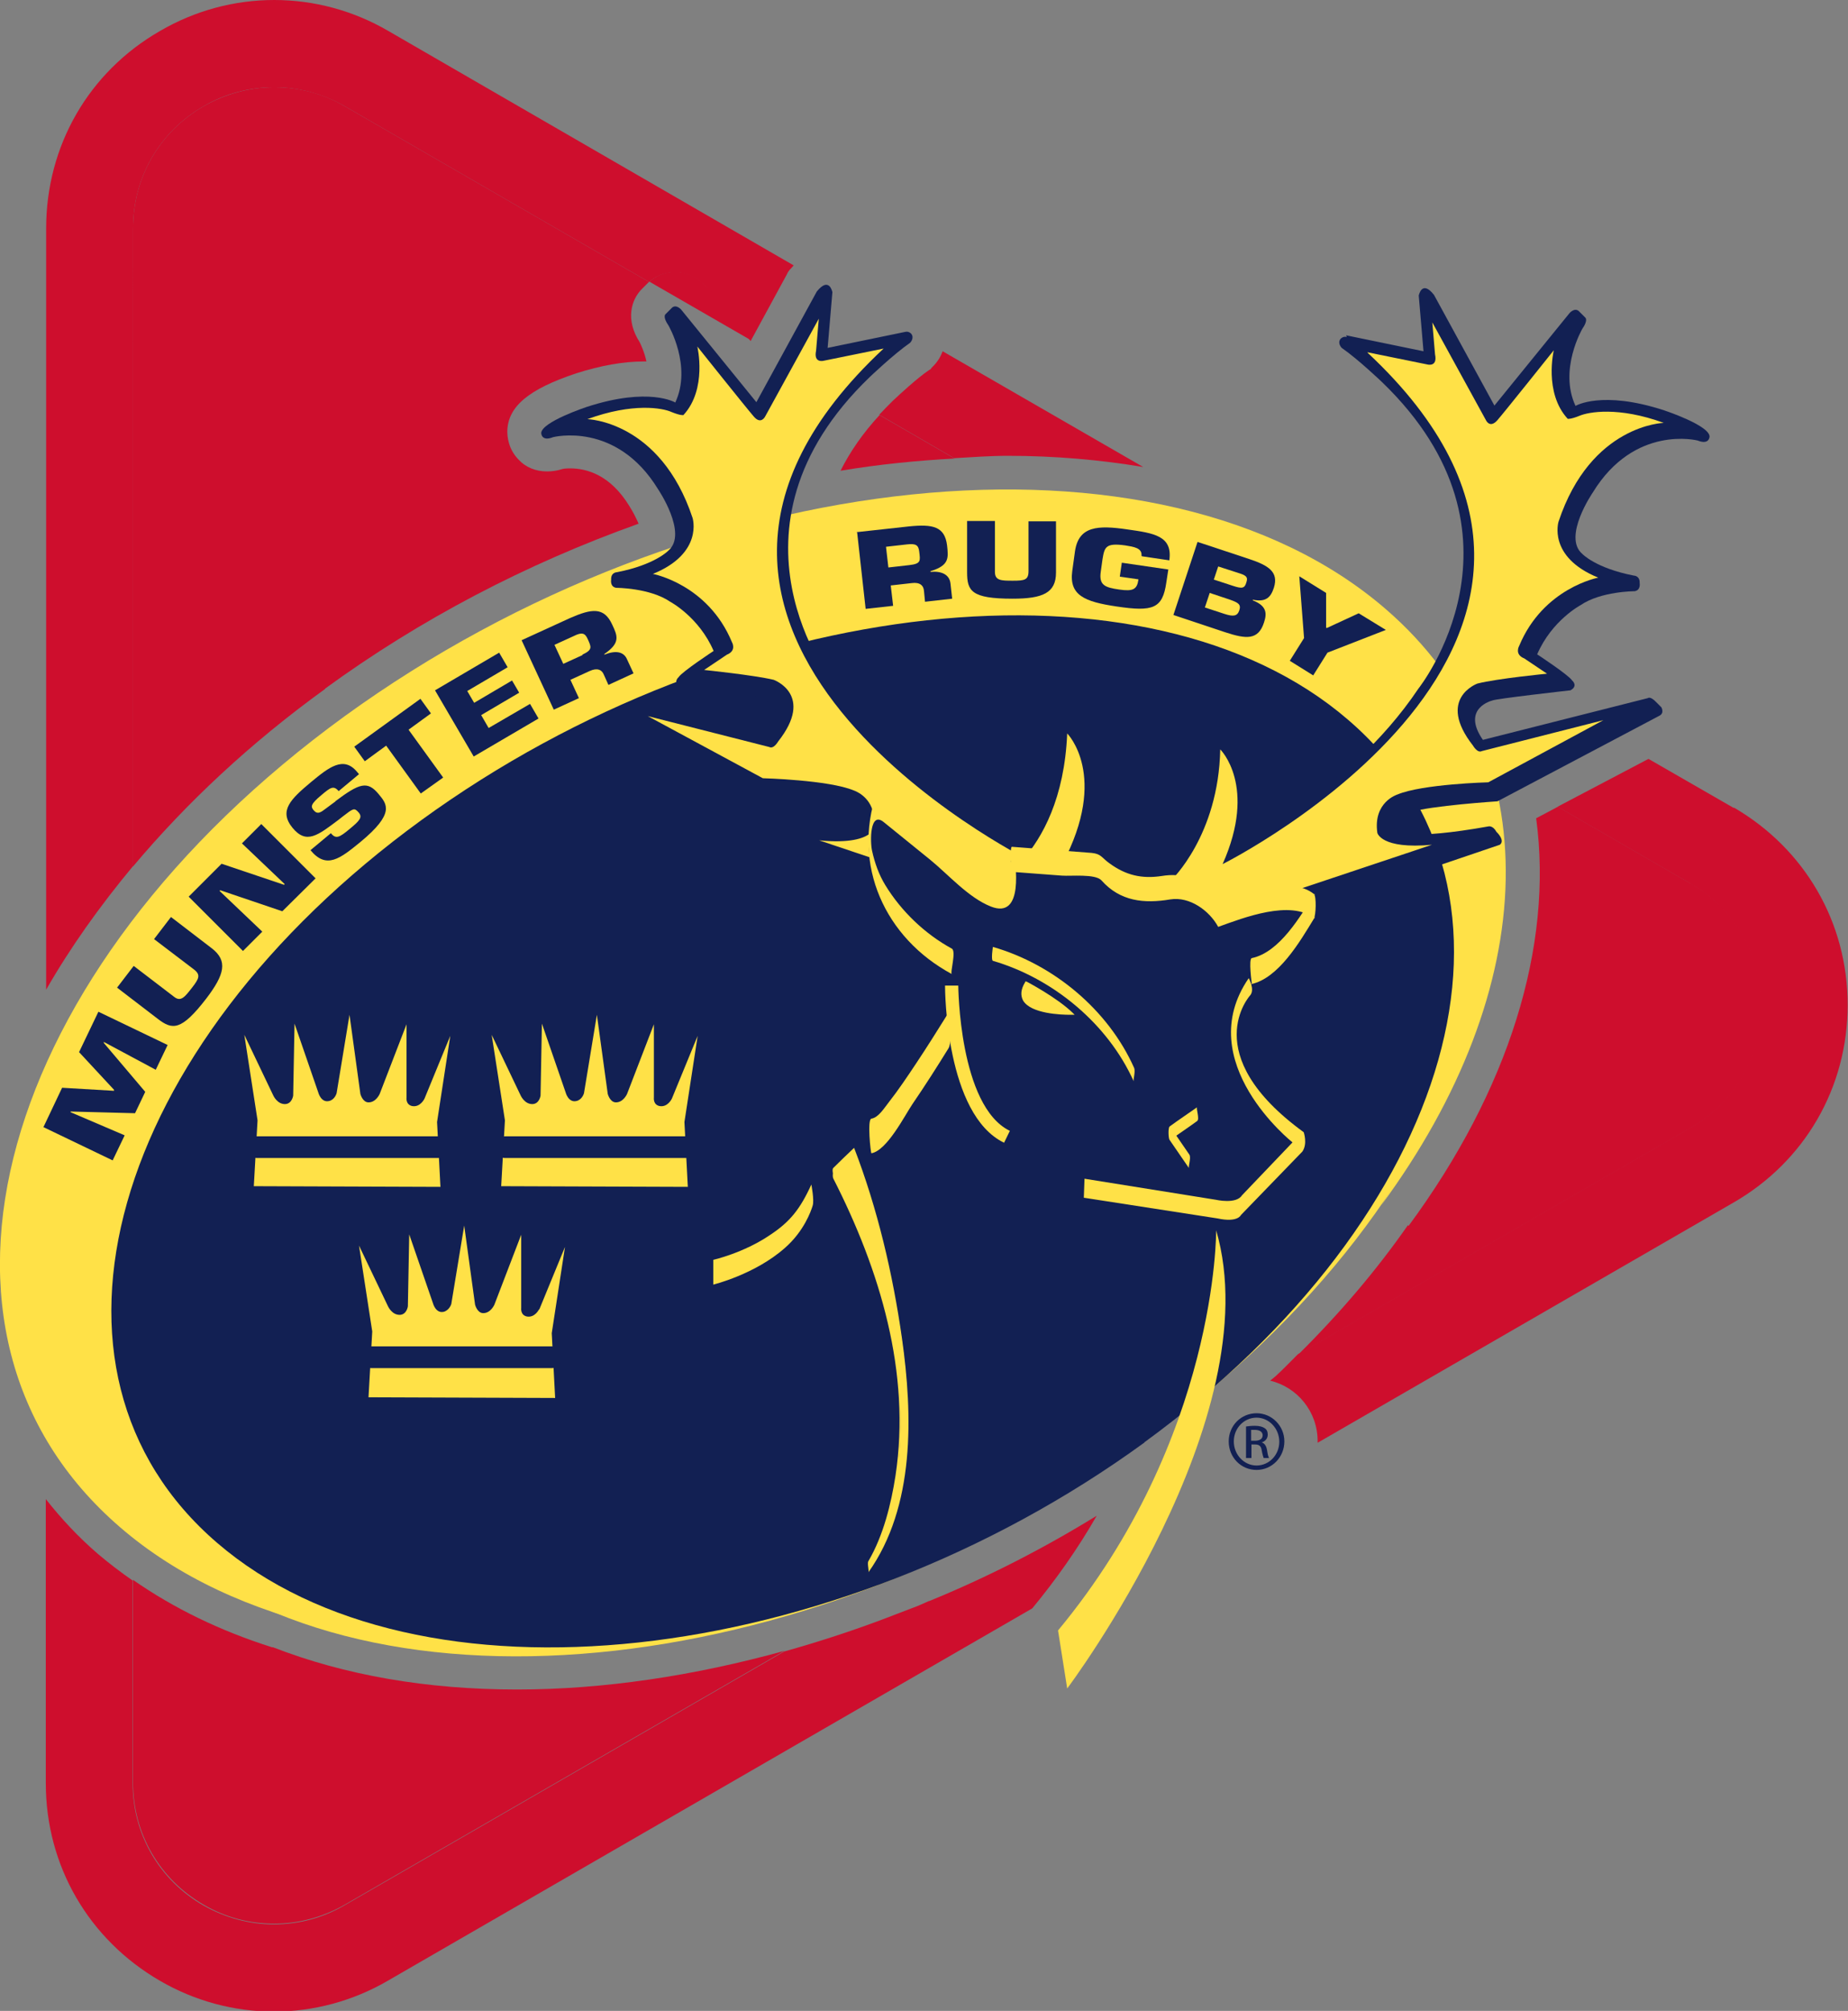 <?xml version="1.0" encoding="UTF-8"?><svg xmlns="http://www.w3.org/2000/svg" viewBox="0 0 54.46 59.25"><rect x="0" y="0" width="54.46" height="59.25" fill="#808080" stroke="none"/><defs><style>.d{fill:none;}.e{fill:#fff;}.f{fill:#ffe147;}.g{fill:#ce0e2d;}.h{fill:#122053;}</style></defs><g id="a"/><g id="b"><g id="c"><g><g><polygon class="e" points="22.13 10.04 22.13 10.04 22.13 10.04 22.13 10.04"/><path class="g" d="M28.13,13.51l-2.21-1.28c-.49,.53-.87,1.08-1.15,1.64,1.14-.19,2.26-.3,3.36-.36Z"/><path class="g" d="M9.58,20.29c2.8-2.04,5.91-3.67,9.24-4.86-.07-.16-.17-.36-.28-.53-.56-.91-1.25-1.1-1.74-1.1-.11,0-.2,.01-.23,.02-.15,.05-.3,.07-.45,.07-.33,0-.63-.12-.84-.35-.31-.32-.33-.69-.33-.84,.02-.72,.62-1.23,2.03-1.7,.72-.23,1.39-.35,1.99-.35h.08c-.06-.28-.17-.51-.2-.57-.42-.65-.26-1.25,.08-1.58l.19-.19h.01L10.16,3.13c-.65-.38-1.37-.56-2.08-.56s-1.43,.19-2.08,.56c-1.3,.75-2.08,2.1-2.08,3.6V25.53c1.57-1.87,3.46-3.64,5.66-5.23Z"/><path class="g" d="M49.82,26.03l-3.91-2.26-.64,.34c.51,3.78-.81,8.01-3.76,12.01l-.02-.02c-.92,1.32-2,2.59-3.22,3.8l11.56-6.67c1.3-.75,2.08-2.1,2.08-3.6s-.78-2.85-2.08-3.6Z"/><path class="g" d="M8.03,48.54c-1.55-.49-2.92-1.16-4.11-1.99v5.97c0,1.5,.78,2.85,2.08,3.6,.65,.38,1.36,.56,2.08,.56s1.43-.19,2.08-.56l12.96-7.48c-2.67,.74-5.35,1.14-7.88,1.14-2.66,0-5.08-.42-7.21-1.25Z"/><path class="g" d="M51.1,23.81l-2.52-1.45-2.68,1.41,3.91,2.26c1.3,.75,2.08,2.1,2.08,3.6s-.78,2.85-2.08,3.6l-11.56,6.67c-.22,.22-.43,.44-.66,.65l-.06,.05-.05,.04s-.03,.03-.05,.04c.8,.19,1.4,.91,1.4,1.78,0,.02,0,.04,0,.05l12.26-7.08c2.1-1.21,3.36-3.39,3.36-5.82s-1.26-4.6-3.36-5.82Z"/><path class="g" d="M27.38,47.17l-.11,.05-.23,.1c-.23,.09-.45,.17-.68,.26l-.05,.02c-1.06,.41-2.13,.76-3.2,1.06l-12.96,7.48c-.65,.38-1.37,.56-2.08,.56s-1.43-.19-2.08-.56c-1.3-.75-2.08-2.1-2.08-3.6v-5.97c-.36-.25-.7-.51-1.03-.79-.58-.5-1.08-1.04-1.53-1.61v8.37c0,2.43,1.26,4.6,3.36,5.82,1.03,.6,2.19,.91,3.36,.91s2.33-.31,3.36-.91l18.99-10.97c.71-.86,1.35-1.77,1.9-2.73-1.56,.96-3.21,1.81-4.95,2.52Z"/><path class="g" d="M27.45,10.86l-.08,.05c-.34,.23-.88,.73-1.06,.9-.14,.14-.27,.27-.4,.41l2.21,1.28c.53-.03,1.06-.07,1.58-.07,1.4,0,2.73,.12,3.99,.33l-5.91-3.41c-.06,.16-.15,.31-.28,.44l-.07,.07Z"/><path class="g" d="M3.92,6.73c0-1.5,.78-2.85,2.08-3.6,.65-.38,1.37-.56,2.08-.56s1.43,.19,2.08,.56l8.97,5.18,.02-.02,.04-.03c.2-.16,.45-.24,.7-.24,.51,0,.85,.34,.96,.47l1.27,1.56h0l1.06-1.95,.04-.08,.05-.07s.08-.08,.12-.13L11.44,.91c-1.03-.6-2.19-.91-3.36-.91s-2.33,.31-3.36,.91C2.61,2.12,1.36,4.3,1.36,6.73V29.16c.71-1.24,1.57-2.45,2.56-3.64V6.73Z"/><path class="g" d="M20.86,8.48c-.11-.13-.45-.47-.96-.47-.26,0-.5,.08-.7,.24l-.04,.03-.02,.02,3,1.73-1.27-1.56Z"/></g><g><path class="f" d="M34.61,41.8c-9.75,7.52-23.02,9.26-29.65,3.87C-1.66,40.29,.88,29.83,10.63,22.31c9.75-7.52,23.02-9.25,29.65-3.87,6.62,5.38,4.08,15.84-5.67,23.36Z"/><path class="h" d="M33.73,42.5c-9.21,6.7-21.44,8.03-27.33,2.96-5.89-5.06-3.19-14.59,6.01-21.29,9.21-6.7,21.44-8.03,27.32-2.96,5.89,5.06,3.19,14.59-6.01,21.29Z"/><path class="f" d="M5.42,45.64c-6.12-5.26-3.31-15.19,6.29-22.17,9.59-6.98,22.33-8.38,28.45-3.12,4.25,3.66,4.19,9.56,.54,15.17,4.7-6.37,5.05-13.34,.13-17.58-6.64-5.73-20.37-4.31-30.67,3.16C-.13,28.58-3.1,39.28,3.54,45c1.69,1.46,3.85,2.45,6.29,3-1.68-.53-3.18-1.31-4.41-2.37Z"/><path class="f" d="M12.51,32.37s-.12,.26-.36,.22c-.2-.04-.17-.25-.17-.25v-2.16l-.79,2.05s-.11,.26-.34,.25c-.17-.01-.23-.25-.23-.25l-.32-2.33-.38,2.31s-.05,.19-.22,.23c-.24,.06-.32-.25-.32-.25l-.7-2.03-.04,2.12s-.03,.23-.22,.25c-.25,.02-.37-.26-.37-.26l-.85-1.78,.39,2.52-.11,1.94,5.5,.02-.1-1.91,.39-2.54-.76,1.85Z"/><path class="h" d="M12.9,34.12H7.58c-.17,0-.32-.14-.32-.32s.14-.32,.32-.32h5.32c.17,0,.32,.14,.32,.32s-.14,.32-.32,.32Z"/><path class="f" d="M19.8,32.37s-.12,.26-.36,.22c-.2-.04-.17-.25-.17-.25v-2.16l-.79,2.05s-.11,.26-.34,.25c-.17-.01-.23-.25-.23-.25l-.32-2.33-.38,2.31s-.05,.19-.22,.23c-.24,.06-.32-.25-.32-.25l-.7-2.03-.04,2.12s-.03,.23-.22,.25c-.25,.02-.37-.26-.37-.26l-.85-1.78,.39,2.52-.11,1.94,5.5,.02-.1-1.91,.39-2.54-.76,1.85Z"/><path class="f" d="M15.89,38.57s-.12,.26-.36,.22c-.2-.04-.17-.25-.17-.25v-2.16l-.79,2.06s-.11,.26-.34,.25c-.17-.01-.23-.25-.23-.25l-.32-2.33-.38,2.31s-.05,.18-.22,.23c-.24,.06-.32-.25-.32-.25l-.7-2.03-.04,2.12s-.03,.23-.22,.25c-.25,.02-.37-.26-.37-.26l-.85-1.78,.39,2.53-.11,1.94,5.5,.02-.1-1.91,.39-2.54-.76,1.85Z"/><g><path class="h" d="M39.67,9.88l2.28,.47-.14-1.64s.09-.48,.45-.02l1.78,3.26,2.21-2.72s.14-.17,.27-.07l.2,.2s.09,.07-.09,.33c0,0-.7,1.2-.2,2.27,0,0,.77-.47,2.61,.13,0,0,1.33,.44,1.34,.77,0,0,0,.26-.35,.12,0,0-1.86-.48-3.09,1.53,0,0-.9,1.31-.31,1.81,0,0,.39,.42,1.52,.64,0,0,.18,0,.17,.22,0,0,.04,.21-.15,.24,0,0-.99,0-1.59,.41,0,0-.85,.45-1.28,1.45,0,0,.93,.61,1.03,.77,0,0,.19,.16-.05,.29,0,0-2.23,.25-2.3,.3,0,0-.93,.22-.28,1.16l4.86-1.23s.07-.07,.25,.12l.15,.15s.1,.17-.06,.25l-.17,.09-4.6,2.43s-1.99,.13-2.56,.32c0,0-.45,.09-.5,.59,0,0,.51,.24,2.79-.17,0,0,.13-.04,.24,.16,0,0,.27,.25,.1,.38l-5.45,1.85s.17-.39-.44-.51c0,0-.8-.22-2.37,.45,0,0-.19,.01-.3-.26l.48-1.35s3.57-1.63,5.68-4.78c0,0,3.61-4.52-1.07-9.03,0,0-.7-.67-1.19-1.01,0,0-.14-.14-.03-.27,0,0,.07-.08,.18-.05Z"/><path class="h" d="M25.82,23.72s2.13,1.72,2.87,2.33c.27,.02,.62,.09,1.06,.23,.11-.15,.15-.43,.05-.94l.6,.05-.17-.47s-3.57-1.63-5.67-4.78c0,0-3.62-4.52,1.07-9.03,0,0,.7-.67,1.19-1.01,0,0,.14-.14,.03-.27,0,0-.07-.08-.18-.05l-2.28,.47,.14-1.64s-.09-.48-.46-.02l-1.78,3.26-2.21-2.72s-.14-.17-.27-.07l-.2,.2s-.09,.07,.09,.33c0,0,.7,1.2,.2,2.27,0,0-.77-.47-2.61,.13,0,0-1.33,.44-1.34,.77,0,0,0,.26,.35,.12,0,0,1.86-.48,3.09,1.53,0,0,.89,1.31,.31,1.81,0,0-.39,.42-1.52,.64,0,0-.18,0-.17,.22,0,0-.04,.21,.15,.24,0,0,.99,0,1.59,.41,0,0,.85,.45,1.28,1.45,0,0-.93,.61-1.03,.77,0,0-.19,.16,.05,.29,0,0,2.23,.25,2.3,.3,0,0,.93,.22,.28,1.16l-3.93-.91s0-.06-.19,.13l-.13,.16s-.22,.13-.05,.22c.17,.09,.14,.07,.14,.07l3.73,2.14s1.99,.13,2.56,.32c0,0,.45,.09,.5,.58,0,0-.51,.24-2.79-.17,0,0-.13-.04-.24,.16,0,0-.27,.25-.1,.38l3.66,1.24c-.25-.64-.32-1.4,.01-2.25Z"/></g><path class="f" d="M29.59,33.67c-1.72-.83-1.74-4.48-1.74-4.63h.39s.02,3.55,1.52,4.28l-.17,.35Z"/><path class="f" d="M35.84,36.25s.05,6.11-4.66,11.79l.27,1.71s6-7.98,4.39-13.5Z"/><g><path class="f" d="M24.57,34.57l.61-.59s3.23,8.41,.42,12.19c0,0,2.69-4.45-1.03-11.59Z"/><g><path class="d" d="M24.57,34.57l.61-.59s3.23,8.41,.42,12.19c0,0,2.69-4.45-1.03-11.59Z"/><path class="f" d="M24.57,34.74c.08-.08,.63-.55,.62-.58,.07,.18,.13,.36,.19,.55,.32,.93,.58,1.88,.8,2.84,.37,1.59,.61,3.24,.53,4.88-.04,.77-.18,1.53-.43,2.26-.1,.3-.24,.58-.39,.85-.09,.16-.28,.77-.28,.76,.65-1.13,.85-2.53,.92-3.81,.15-2.83-.69-5.59-1.97-8.09,.02,.04-.05,.24,0,.33,1.37,2.69,2.29,5.71,1.83,8.75-.13,.84-.36,1.77-.8,2.52-.04,.07,.03,.3,0,.33,1.38-1.94,1.31-4.64,.99-6.9-.27-1.9-.72-3.82-1.41-5.61h0c-.2,.19-.41,.39-.61,.59-.07,.06,.04,.3,0,.34Z"/></g></g><g><path class="f" d="M30.24,28.95s.89,.45,1.36,.91c0,0-1.92,.05-1.36-.91Z"/><path class="f" d="M31.54,29.9c-.27,0-1.16-.03-1.39-.42-.08-.15-.07-.33,.06-.54v-.02h.04s.9,.47,1.37,.93l.05,.05h-.07s-.02,0-.06,0Zm-1.29-.9c-.1,.18-.11,.33-.04,.45,.21,.36,1.09,.39,1.32,.39-.42-.39-1.13-.77-1.27-.84Z"/></g><g><path class="d" d="M27.93,30.38s-1.88,3.08-2.25,3.08"/><path class="f" d="M27.92,29.89c-.3,.48-.6,.96-.92,1.44-.26,.39-.52,.78-.81,1.15-.12,.15-.3,.45-.51,.48-.13,.02-.02,1.02,0,1.02,.46-.08,.98-1.11,1.21-1.45,.37-.54,.72-1.09,1.06-1.64,.09-.14,.04-.47,.04-.63,0-.03-.03-.4-.06-.36h0Z"/></g><g><polyline class="d" points="35.27 32.84 34.46 33.39 35.04 34.22"/><path class="f" d="M35.27,32.63c-.27,.19-.54,.37-.8,.56-.05,.03-.04,.36,0,.4,.19,.28,.38,.55,.57,.83-.03-.04,.07-.31,.01-.4-.19-.28-.38-.55-.57-.83,0,.13,0,.27,0,.4,.27-.19,.54-.37,.8-.56,.08-.06-.04-.38,0-.41h0Z"/></g><g><path class="d" d="M29.26,28.1s3.01,.85,4.15,3.56"/><path class="f" d="M29.26,28.31c1.78,.52,3.39,1.86,4.15,3.55-.02-.06,.06-.29,.01-.4-.76-1.7-2.36-3.04-4.16-3.56,0,0-.06,.39,0,.41h0Z"/></g><path class="f" d="M23.91,34.9s.09,.46,.04,.62c-.05,.17-.26,.76-.82,1.25-.88,.78-2.11,1.08-2.11,1.08v-.73s.89-.2,1.67-.73c.59-.39,.89-.76,1.23-1.51Z"/><path class="f" d="M31.96,34.73l3.87,.62s.6,.14,.77-.13l1.49-1.56s-2.99-2.37-1.29-4.84c0,0,.19,.34,.04,.51,0,0-1.58,1.73,1.58,4.03,0,0,.12,.34-.04,.57l-1.81,1.87s-.09,.23-.69,.1l-3.94-.61,.02-.56Z"/><g><path class="f" d="M25.62,24.57c-.17,.13-.57,.28-1.48,.19l1.49,.5c-.03-.22-.03-.45,0-.69Z"/><g><path class="f" d="M40.3,10.38l1.77,.36s.3,.08,.22-.3l-.08-.94,1.58,2.88s.11,.25,.33,.01c.21-.24,1.67-2.07,1.67-2.07,0,0-.3,1.25,.41,2.02,0,0,.08,.02,.35-.09,.26-.11,1.14-.28,2.48,.21,0,0-2.15,.05-3.1,2.91,0,0-.33,1.04,1.17,1.65,0,0-1.62,.3-2.33,2.01,0,0-.15,.25,.15,.37l.67,.45s-1.45,.14-2.05,.29c0,0-1.22,.44-.13,1.83,0,0,.13,.23,.26,.16l3.58-.91-3.39,1.83s-1.94,.05-2.68,.36c0,0-.72,.22-.59,1.13,0,0,.11,.49,1.61,.35l-4.04,1.35s-.88-.07-2.3,.52c0,0-1.34-.83-1.34-.83,0,0,1.39-1.31,1.44-3.85,0,0,1.1,1.07,.07,3.38,0,0,13.3-6.64,4.27-15.07Z"/><g><path class="f" d="M30.31,25.34s-13.3-6.64-4.27-15.07l-1.77,.36s-.3,.08-.22-.3l.08-.94-1.58,2.88s-.12,.25-.33,.01c-.21-.24-1.67-2.07-1.67-2.07,0,0,.3,1.25-.41,2.02,0,0-.08,.02-.35-.09-.26-.12-1.14-.28-2.48,.21,0,0,2.15,.05,3.1,2.91,0,0,.33,1.04-1.17,1.65,0,0,1.62,.3,2.33,2.01,0,0,.15,.25-.15,.37l-.67,.45s1.46,.15,2.05,.29c0,0,1.22,.44,.13,1.82,0,0-.13,.23-.26,.16l-3.58-.91,3.39,1.83s1.94,.05,2.68,.36c0,0,.48,.15,.58,.69,.02-.08,.05-.16,.08-.24,0,0,2.41,1.95,2.99,2.43,.23,.03,.52,.09,.86,.2,.16-.12,.24-.4,.12-1.01l.41,.03"/><path class="f" d="M31.31,25.45c1.38-2.6,.14-3.84,.14-3.84-.08,1.91-.73,3.07-1.33,3.75l1.19,.09Z"/></g></g></g><g><path class="d" d="M36.86,28.63c.73-.07,1.85-1.91,1.85-1.91-.59-.59-2.84,.26-2.84,.26,0,0-.53-1.05-1.65-.79-1.12,.26-1.85-.66-1.85-.66l-2.57-.2c.33,1.65-.86,.92-.86,.92-.03-.04-3.12-2.54-3.12-2.54-1.1,2.86,2.2,4.62,2.2,4.62"/><path class="f" d="M36.86,29c.82-.17,1.45-1.26,1.86-1.93,.06-.1,.08-.66,0-.73-.67-.53-1.91-.05-2.62,.18-.28,.09-.24,0-.42-.22-.36-.45-.89-.58-1.44-.49-.59,.09-1.06-.02-1.54-.37-.24-.17-.24-.28-.53-.31-.78-.06-1.57-.12-2.35-.18-.06,0-.03,.63-.02,.7,.17,1.04-1.37-.21-1.5-.32-.82-.67-1.64-1.33-2.46-1.99h0c-.74,2.15,.24,4.3,2.21,5.36-.06-.03,.14-.67,0-.75-.79-.43-1.49-1.1-1.96-1.87-.19-.31-.31-.65-.39-1.01-.06-.27-.07-1.18,.34-.85,.46,.37,.91,.74,1.37,1.11,.54,.44,1.13,1.12,1.79,1.38,.98,.39,.74-1.23,.66-1.72,0,.23-.01,.46-.02,.7,.49,.04,.97,.07,1.46,.11,.25,.02,.98-.06,1.16,.14,.55,.62,1.26,.69,2.03,.56,.57-.09,1.15,.33,1.41,.81h0c.75-.27,2.13-.81,2.84-.25v-.73c-.41,.66-1.03,1.73-1.85,1.9-.1,.02,0,.75,0,.75h0Z"/></g><g><path class="h" d="M3.67,33.46l-.35,.73-2.04-.98,.55-1.16,1.53,.09v-.03l-1.03-1.11,.57-1.19,2.04,.98-.35,.73-1.53-.82v.03l1.22,1.44-.3,.63-1.9-.05v.02l1.59,.68Z"/><path class="h" d="M5.04,27.02l1.2,.92c.48,.37,.38,.77-.16,1.48-.74,.96-1,.93-1.43,.6l-1.2-.92,.49-.64,1.19,.91c.2,.16,.32,0,.53-.27,.21-.27,.26-.38,.05-.54l-1.17-.89,.49-.64Z"/><path class="h" d="M7.73,27.45l-.57,.57-1.6-1.6,.97-.97,1.84,.62,.02-.02-1.26-1.2,.57-.57,1.6,1.6-.98,.97-1.83-.62-.02,.02,1.26,1.2Z"/><path class="h" d="M9.88,23.61c.72-.54,.95-.61,1.28-.21,.24,.29,.49,.56-.54,1.41-.6,.49-1,.81-1.47,.24l.6-.5c.15,.18,.25,.13,.56-.13,.29-.24,.38-.34,.26-.48-.13-.15-.16-.12-.46,.11l-.14,.11c-.6,.45-.94,.73-1.35,.23-.41-.5-.06-.84,.55-1.35,.51-.42,.95-.78,1.35-.3l.06,.07-.6,.5c-.15-.18-.25-.1-.5,.11-.34,.28-.32,.35-.24,.45,.12,.14,.21,.07,.38-.06l.27-.2Z"/><path class="h" d="M13.06,22.91l-.66,.47-1.02-1.41-.63,.46-.31-.43,1.95-1.41,.31,.43-.66,.48,1.02,1.41Z"/><path class="h" d="M13.97,20.71l1.12-.66,.21,.36-1.12,.66,.22,.38,1.22-.71,.25,.43-1.91,1.12-1.14-1.95,1.89-1.11,.25,.43-1.19,.7,.21,.36Z"/><path class="h" d="M15.38,18.86l1.42-.65c.64-.28,1-.33,1.24,.19,.16,.34,.25,.54-.23,.87v.02c.32-.13,.57-.1,.67,.14l.19,.41-.74,.34-.13-.29c-.06-.16-.2-.22-.42-.12l-.57,.26,.25,.54-.74,.34-.95-2.05Zm1.78,.43c.32-.15,.26-.23,.16-.46-.08-.18-.17-.21-.41-.09l-.57,.26,.26,.56,.57-.26Z"/><path class="h" d="M25.24,15.68l1.55-.17c.7-.07,1.05,0,1.12,.56,.04,.37,.07,.59-.49,.76v.02c.33-.03,.56,.08,.59,.34l.05,.45-.8,.09-.03-.31c-.01-.17-.12-.27-.36-.24l-.62,.07,.07,.6-.81,.09-.25-2.25Zm1.56,.97c.35-.04,.32-.13,.29-.39-.02-.2-.1-.25-.36-.22l-.62,.07,.07,.61,.62-.07Z"/><path class="h" d="M31.12,15.36v1.51c0,.6-.39,.77-1.28,.77-1.22,0-1.34-.23-1.34-.78v-1.51h.82v1.5c0,.26,.19,.26,.53,.26,.34,0,.46-.02,.46-.28v-1.47h.81Z"/><path class="h" d="M33.64,16.37c.02-.23-.24-.26-.48-.3-.58-.08-.61,.05-.67,.41l-.05,.36c-.06,.4,.12,.47,.54,.53,.41,.06,.53,0,.57-.3l-.55-.08,.06-.41,1.37,.2-.06,.39c-.11,.76-.39,.86-1.46,.7-.95-.14-1.41-.33-1.31-1.05l.08-.58c.11-.74,.67-.77,1.55-.64,.78,.11,1.33,.19,1.23,.91l-.81-.12Z"/><path class="h" d="M35.3,15.97l1.51,.5c.57,.19,.88,.38,.73,.85-.09,.27-.22,.43-.62,.35v.02c.41,.16,.42,.38,.33,.65-.17,.53-.53,.49-1.14,.29l-1.53-.51,.71-2.15Zm.21,1.93l.58,.19c.25,.08,.37,.07,.43-.1,.06-.18-.02-.23-.27-.32l-.6-.2-.14,.42Zm.27-.82l.55,.18c.27,.09,.35,.08,.4-.1,.04-.13,.03-.19-.18-.26l-.65-.21-.13,.39Z"/><path class="h" d="M39.12,19.23l-.42,.67-.69-.43,.42-.67-.14-1.82,.79,.49v1.03h.03l.93-.43,.8,.49-1.72,.67Z"/></g><path class="h" d="M20.21,34.12h-5.32c-.17,0-.32-.14-.32-.32s.14-.32,.32-.32h5.32c.17,0,.32,.14,.32,.32s-.14,.32-.32,.32Z"/><path class="h" d="M16.26,40.31h-5.32c-.17,0-.32-.14-.32-.32s.14-.32,.32-.32h5.32c.17,0,.32,.14,.32,.32s-.14,.32-.32,.32Z"/><path class="h" d="M37.03,41.64c.45,0,.82,.37,.82,.83s-.36,.84-.82,.84-.82-.37-.82-.84,.37-.83,.82-.83h0Zm0,.13c-.37,0-.67,.31-.67,.7s.3,.71,.67,.71c.37,0,.67-.31,.67-.7s-.3-.71-.67-.71h0Zm-.16,1.19h-.15v-.93c.08-.01,.15-.02,.26-.02,.14,0,.23,.03,.29,.07,.06,.04,.09,.1,.09,.19,0,.12-.08,.2-.18,.23h0c.08,.02,.14,.1,.16,.23,.02,.14,.04,.2,.06,.23h-.16s-.04-.11-.06-.24c-.02-.12-.08-.16-.2-.16h-.1v.4Zm0-.51h.11c.12,0,.23-.04,.23-.16,0-.08-.06-.16-.23-.16-.05,0-.08,0-.11,0v.31Z"/></g></g></g></g></svg>